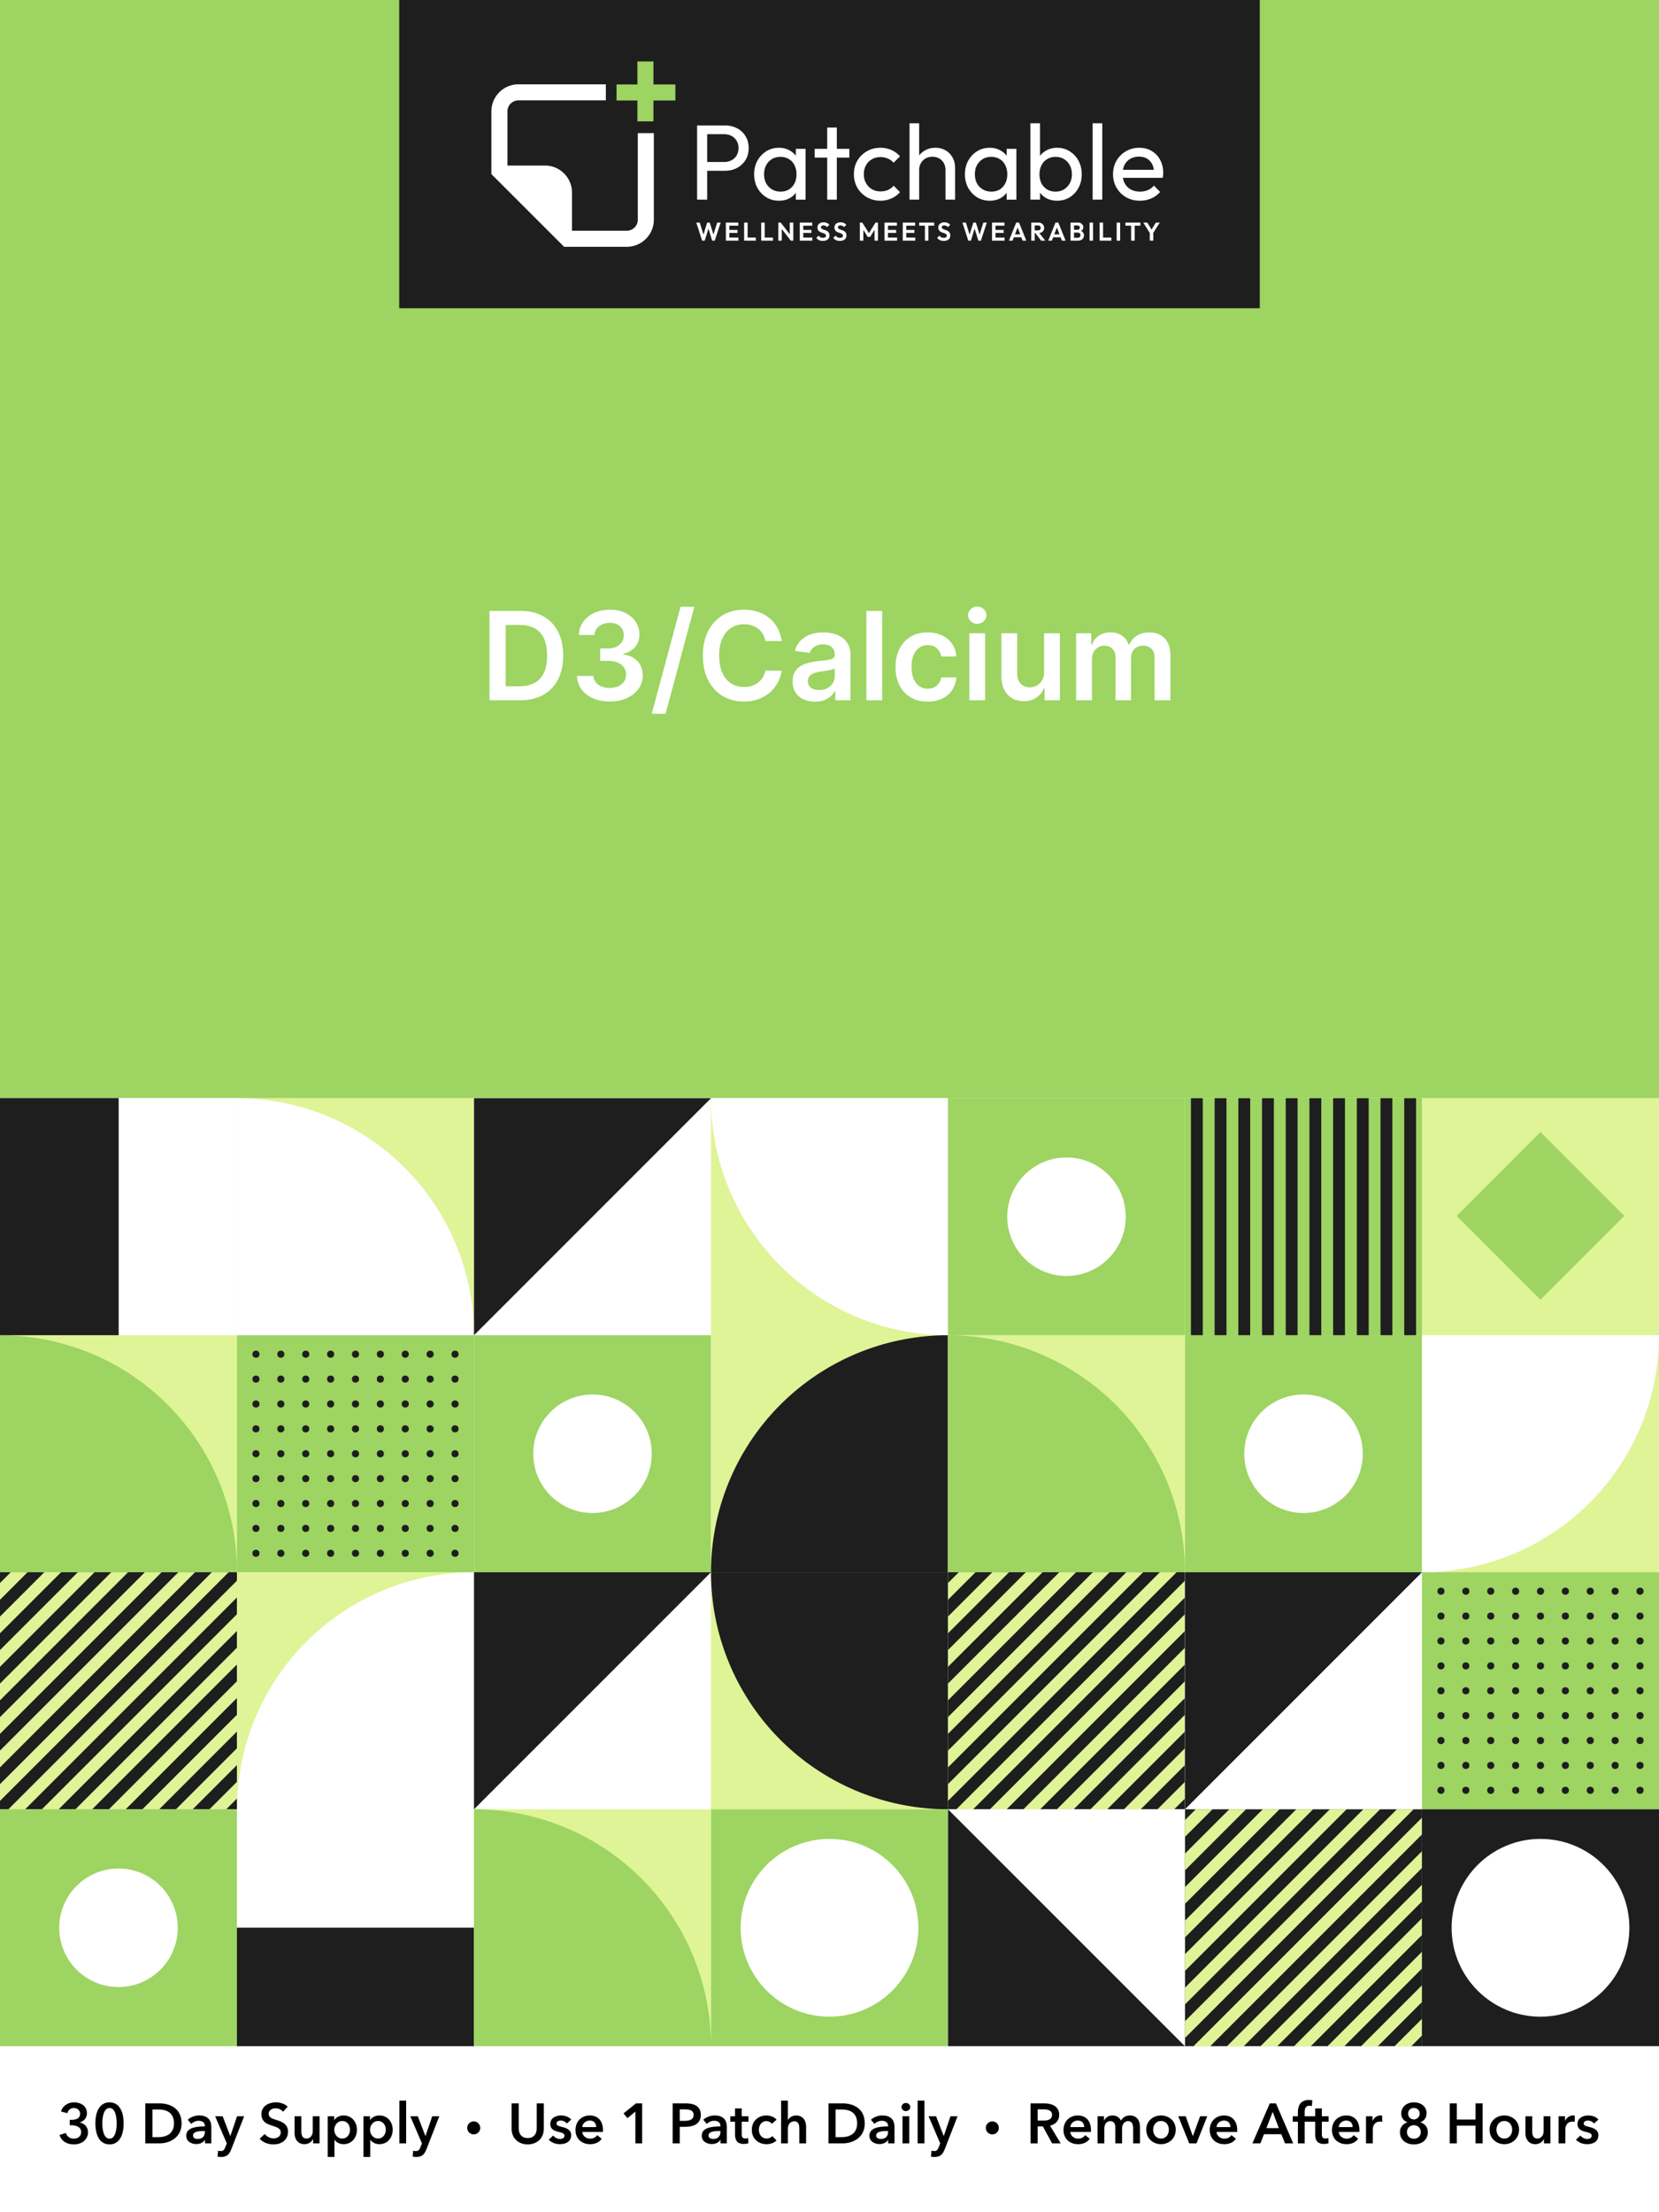 <svg viewBox="0 0 1350 1800" fill="none" height="1800" width="1350" xmlns="http://www.w3.org/2000/svg">
  <path d="M0 0h1350v1800H0z" fill="#fff"></path>
  <path d="M0 0h1350v893.57H0z" fill="#9DD462"></path>
  <path d="M324.867 0h700.266v250.8H324.867z" fill="#1E1E1E"></path>
  <path d="M493 81.662h-71.102a8.978 8.978 0 0 0-8.977 8.976v44.065h30.519c12.168.001 22.032 9.865 22.032 22.033v31.008h44.556a8.976 8.976 0 0 0 8.975-8.976v-70.449h13.057v70.449l-.007.569c-.302 11.905-10.047 21.463-22.025 21.463h-51.015l-59.148-59.148v-6.949h.001V90.638l.007-.568c.296-11.717 9.74-21.16 21.456-21.457l.569-.007H493v13.056Z" fill="#fff"></path>
  <path d="M525.207 50v48.743m24.372-23.501h-47.873" stroke-width="13.056" stroke="#9DD462"></path>
  <path d="M572.754 138.946v-7.137h16.451c2.263 0 4.265-.464 6.006-1.393 1.799-.928 3.191-2.234 4.178-3.917 1.044-1.682 1.566-3.684 1.566-6.005 0-2.322-.522-4.323-1.566-6.006-.987-1.683-2.379-2.989-4.178-3.917-1.741-.929-3.743-1.393-6.006-1.393h-16.451v-7.137h16.973c3.714 0 7.021.754 9.923 2.263 2.959 1.509 5.28 3.656 6.963 6.441 1.741 2.727 2.611 5.977 2.611 9.749 0 3.713-.87 6.963-2.611 9.748-1.683 2.728-4.004 4.875-6.963 6.441-2.902 1.509-6.209 2.263-9.923 2.263h-16.973Zm-5.484 23.502v-60.407h8.182v60.407h-8.182Zm66.596.87c-3.772 0-7.195-.928-10.271-2.785-3.075-1.915-5.513-4.497-7.311-7.747-1.741-3.249-2.612-6.905-2.612-10.967s.871-7.718 2.612-10.967c1.798-3.25 4.207-5.832 7.224-7.747 3.076-1.915 6.528-2.873 10.358-2.873 3.134 0 5.919.668 8.356 2.002 2.495 1.277 4.497 3.076 6.006 5.397 1.509 2.263 2.35 4.903 2.524 7.921v12.447c-.174 2.959-1.015 5.6-2.524 7.921-1.451 2.321-3.424 4.149-5.919 5.483-2.437 1.277-5.251 1.915-8.443 1.915Zm1.306-7.398c3.888 0 7.021-1.306 9.4-3.917 2.379-2.67 3.569-6.064 3.569-10.184 0-2.844-.551-5.31-1.654-7.399-1.044-2.147-2.553-3.801-4.526-4.961-1.973-1.219-4.265-1.828-6.876-1.828-2.612 0-4.933.609-6.964 1.828-1.973 1.218-3.539 2.901-4.7 5.048-1.102 2.089-1.654 4.497-1.654 7.225 0 2.785.552 5.251 1.654 7.398a13.111 13.111 0 0 0 4.787 4.962c2.031 1.218 4.352 1.828 6.964 1.828Zm12.447 6.528v-11.142l1.479-10.096-1.479-10.01v-10.097h7.92v41.345h-7.92Zm25.51 0v-58.666h7.833v58.666h-7.833Zm-10.184-34.208v-7.137h28.201v7.137h-28.201Zm53.488 35.078c-4.062 0-7.746-.957-11.054-2.872a21.554 21.554 0 0 1-7.747-7.747c-1.857-3.308-2.785-6.963-2.785-10.967 0-4.062.928-7.718 2.785-10.967 1.915-3.25 4.498-5.803 7.747-7.66 3.308-1.915 6.992-2.873 11.054-2.873 3.192 0 6.151.61 8.879 1.828a19.251 19.251 0 0 1 7.05 5.136l-5.222 5.222a11.964 11.964 0 0 0-4.701-3.394c-1.799-.813-3.801-1.219-6.006-1.219-2.611 0-4.932.609-6.963 1.828-2.031 1.161-3.627 2.785-4.787 4.874-1.161 2.089-1.741 4.497-1.741 7.225 0 2.727.58 5.135 1.741 7.224a13.104 13.104 0 0 0 4.787 4.962c2.031 1.218 4.352 1.828 6.963 1.828 2.205 0 4.207-.378 6.006-1.132a13.581 13.581 0 0 0 4.788-3.482l5.135 5.223c-1.915 2.205-4.265 3.917-7.05 5.135-2.728 1.219-5.687 1.828-8.879 1.828Zm52.944-.87v-24.111c0-3.133-.986-5.716-2.959-7.747-1.973-2.031-4.526-3.046-7.66-3.046-2.089 0-3.946.464-5.571 1.393a10.115 10.115 0 0 0-3.829 3.829c-.929 1.625-1.393 3.482-1.393 5.571l-3.221-1.828c0-3.133.697-5.919 2.089-8.356 1.393-2.437 3.337-4.352 5.832-5.744 2.495-1.451 5.31-2.177 8.443-2.177 3.134 0 5.89.697 8.269 2.089 2.437 1.393 4.352 3.337 5.745 5.832 1.393 2.495 2.089 5.368 2.089 8.617v25.678h-7.834Zm-29.246 0V100.3h7.834v62.148h-7.834Zm65.269.87c-3.772 0-7.196-.928-10.271-2.785-3.076-1.915-5.513-4.497-7.312-7.747-1.741-3.249-2.611-6.905-2.611-10.967s.87-7.718 2.611-10.967c1.799-3.25 4.207-5.832 7.225-7.747 3.075-1.915 6.528-2.873 10.358-2.873 3.133 0 5.919.668 8.356 2.002 2.495 1.277 4.497 3.076 6.006 5.397 1.508 2.263 2.35 4.903 2.524 7.921v12.447c-.174 2.959-1.016 5.6-2.524 7.921-1.451 2.321-3.424 4.149-5.919 5.483-2.437 1.277-5.252 1.915-8.443 1.915Zm1.305-7.398c3.888 0 7.022-1.306 9.401-3.917 2.379-2.67 3.569-6.064 3.569-10.184 0-2.844-.552-5.31-1.654-7.399-1.045-2.147-2.554-3.801-4.526-4.961-1.973-1.219-4.266-1.828-6.877-1.828-2.611 0-4.932.609-6.963 1.828-1.973 1.218-3.54 2.901-4.7 5.048-1.103 2.089-1.654 4.497-1.654 7.225 0 2.785.551 5.251 1.654 7.398a13.104 13.104 0 0 0 4.787 4.962c2.031 1.218 4.352 1.828 6.963 1.828Zm12.447 6.528v-11.142l1.48-10.096-1.48-10.01v-10.097h7.921v41.345h-7.921Zm41.087.87c-3.134 0-5.977-.638-8.53-1.915-2.496-1.334-4.498-3.162-6.006-5.483-1.509-2.321-2.35-4.962-2.524-7.921v-12.447c.174-3.018 1.015-5.658 2.524-7.921a16.057 16.057 0 0 1 6.093-5.397c2.553-1.334 5.367-2.002 8.443-2.002 3.772 0 7.166.958 10.184 2.873 3.075 1.915 5.483 4.497 7.224 7.747 1.741 3.249 2.611 6.905 2.611 10.967s-.87 7.718-2.611 10.967c-1.741 3.25-4.149 5.832-7.224 7.747-3.018 1.857-6.412 2.785-10.184 2.785Zm-1.306-7.398c2.611 0 4.903-.61 6.876-1.828 1.973-1.219 3.54-2.873 4.701-4.962 1.16-2.147 1.74-4.613 1.74-7.398 0-2.728-.58-5.165-1.74-7.312-1.161-2.147-2.728-3.801-4.701-4.961-1.973-1.219-4.236-1.828-6.789-1.828-2.611 0-4.903.609-6.876 1.828-1.973 1.16-3.511 2.814-4.613 4.961-1.103 2.147-1.654 4.614-1.654 7.399 0 2.727.522 5.164 1.567 7.311 1.102 2.089 2.64 3.743 4.613 4.962 2.031 1.218 4.323 1.828 6.876 1.828Zm-20.455 6.528V100.3h7.834v30.9l-1.48 10.01 1.48 10.096v11.142h-7.834Zm50.661 0V100.3h7.834v62.148h-7.834Zm38.445.87c-4.12 0-7.834-.928-11.141-2.785-3.308-1.915-5.919-4.497-7.834-7.747-1.915-3.249-2.873-6.934-2.873-11.054 0-4.062.929-7.718 2.786-10.967 1.915-3.25 4.468-5.803 7.659-7.66 3.25-1.915 6.877-2.873 10.881-2.873 3.83 0 7.195.871 10.097 2.612 2.959 1.741 5.251 4.149 6.876 7.224 1.683 3.076 2.524 6.557 2.524 10.445 0 .58-.029 1.219-.087 1.915a21.882 21.882 0 0 1-.348 2.263H911.22v-6.528h30.726l-2.873 2.524c0-2.785-.493-5.135-1.479-7.05-.987-1.973-2.379-3.482-4.178-4.526-1.799-1.103-3.975-1.654-6.528-1.654-2.67 0-5.02.58-7.051 1.741-2.031 1.16-3.598 2.785-4.7 4.874-1.103 2.089-1.654 4.555-1.654 7.399 0 2.901.58 5.454 1.741 7.659 1.161 2.147 2.814 3.83 4.961 5.049 2.147 1.16 4.614 1.741 7.399 1.741 2.321 0 4.439-.407 6.354-1.219a13.147 13.147 0 0 0 5.048-3.656l5.049 5.136c-1.973 2.321-4.41 4.091-7.312 5.309-2.843 1.219-5.89 1.828-9.139 1.828ZM571.356 195.8l-4.763-14.686h2.799l3.53 11.302h-.94l3.468-11.302h2.11l3.468 11.302h-.961l3.551-11.302h2.799l-4.784 14.686h-2.109l-3.489-11.281h.919l-3.468 11.281h-2.13Zm19.306 0v-14.686h2.841V195.8h-2.841Zm2.089 0v-2.507h8.126v2.507h-8.126Zm0-6.288v-2.423h7.395v2.423h-7.395Zm0-5.891v-2.507h8.022v2.507h-8.022Zm12.775 12.179v-14.686h2.842V195.8h-2.842Zm2.089 0v-2.528h7.479v2.528h-7.479Zm11.817 0v-14.686h2.841V195.8h-2.841Zm2.089 0v-2.528H629v2.528h-7.479Zm11.817 0v-14.686h1.984l.857 2.841V195.8h-2.841Zm10.153 0-8.712-11.281.543-3.405 8.712 11.281-.543 3.405Zm0 0-.815-2.758v-11.928h2.862V195.8h-2.047Zm7.323 0v-14.686h2.841V195.8h-2.841Zm2.089 0v-2.507h8.126v2.507h-8.126Zm0-6.288v-2.423h7.395v2.423h-7.395Zm0-5.891v-2.507h8.022v2.507h-8.022Zm16.67 12.388c-1.184 0-2.201-.202-3.05-.606-.836-.404-1.595-1.01-2.277-1.818l1.88-1.88a4.872 4.872 0 0 0 1.504 1.337c.571.307 1.267.46 2.089.46.738 0 1.323-.146 1.755-.439.445-.292.668-.696.668-1.211 0-.446-.125-.808-.376-1.087-.251-.278-.585-.515-1.003-.71a9.472 9.472 0 0 0-1.357-.522 24.505 24.505 0 0 1-1.484-.564 6.858 6.858 0 0 1-1.357-.773 3.64 3.64 0 0 1-.982-1.212c-.251-.501-.376-1.128-.376-1.88 0-.891.216-1.65.647-2.277.432-.627 1.024-1.107 1.776-1.441.752-.335 1.601-.502 2.549-.502 1.002 0 1.907.188 2.715.564.808.376 1.469.864 1.985 1.463l-1.88 1.88c-.432-.474-.878-.822-1.337-1.045-.446-.223-.954-.334-1.525-.334-.655 0-1.17.125-1.546.376-.376.251-.564.613-.564 1.086 0 .404.125.731.376.982s.578.467.982.648c.417.181.87.355 1.358.522.501.167.995.355 1.483.564.501.209.954.48 1.358.815a3.6 3.6 0 0 1 1.002 1.295c.251.515.376 1.156.376 1.922 0 1.365-.48 2.437-1.441 3.217-.961.78-2.277 1.17-3.948 1.17Zm13.824 0c-1.184 0-2.201-.202-3.05-.606-.836-.404-1.595-1.01-2.277-1.818l1.88-1.88a4.872 4.872 0 0 0 1.504 1.337c.571.307 1.267.46 2.089.46.738 0 1.323-.146 1.755-.439.445-.292.668-.696.668-1.211 0-.446-.125-.808-.376-1.087-.25-.278-.585-.515-1.002-.71a9.533 9.533 0 0 0-1.358-.522 24.23 24.23 0 0 1-1.483-.564 6.837 6.837 0 0 1-1.358-.773 3.652 3.652 0 0 1-.982-1.212c-.251-.501-.376-1.128-.376-1.88 0-.891.216-1.65.647-2.277.432-.627 1.024-1.107 1.776-1.441.752-.335 1.602-.502 2.549-.502 1.002 0 1.908.188 2.715.564.808.376 1.47.864 1.985 1.463l-1.88 1.88c-.432-.474-.878-.822-1.337-1.045-.446-.223-.954-.334-1.525-.334-.655 0-1.17.125-1.546.376-.376.251-.564.613-.564 1.086 0 .404.125.731.376.982s.578.467.982.648c.418.181.87.355 1.358.522.501.167.995.355 1.483.564.501.209.954.48 1.358.815.418.334.752.766 1.002 1.295.251.515.376 1.156.376 1.922 0 1.365-.48 2.437-1.441 3.217-.961.78-2.277 1.17-3.948 1.17Zm16.308-.209v-14.686h2.005l5.954 9.526h-1.149l5.933-9.526h2.005V195.8h-2.82v-9.819l.543.168-4.136 6.643h-1.922l-4.136-6.643.564-.168v9.819h-2.841Zm20.046 0v-14.686h2.841V195.8h-2.841Zm2.089 0v-2.507h8.126v2.507h-8.126Zm0-6.288v-2.423h7.395v2.423h-7.395Zm0-5.891v-2.507h8.022v2.507h-8.022Zm12.775 12.179v-14.686h2.842V195.8h-2.842Zm2.089 0v-2.507h8.127v2.507h-8.127Zm0-6.288v-2.423h7.396v2.423h-7.396Zm0-5.891v-2.507h8.022v2.507h-8.022Zm15.942 12.179v-14.373h2.862V195.8h-2.862Zm-4.68-12.158v-2.528h12.221v2.528h-12.221Zm19.947 12.367c-1.184 0-2.201-.202-3.05-.606-.836-.404-1.595-1.01-2.277-1.818l1.88-1.88a4.86 4.86 0 0 0 1.504 1.337c.571.307 1.267.46 2.089.46.738 0 1.323-.146 1.755-.439.445-.292.668-.696.668-1.211 0-.446-.125-.808-.376-1.087-.251-.278-.585-.515-1.003-.71a9.487 9.487 0 0 0-1.358-.522 24.737 24.737 0 0 1-1.483-.564 6.894 6.894 0 0 1-1.358-.773 3.637 3.637 0 0 1-.981-1.212c-.251-.501-.376-1.128-.376-1.88 0-.891.215-1.65.647-2.277.432-.627 1.024-1.107 1.776-1.441.752-.335 1.601-.502 2.548-.502 1.003 0 1.908.188 2.716.564.808.376 1.469.864 1.985 1.463l-1.881 1.88c-.431-.474-.877-.822-1.336-1.045-.446-.223-.954-.334-1.525-.334-.655 0-1.17.125-1.546.376-.376.251-.564.613-.564 1.086 0 .404.125.731.376.982.25.251.578.467.982.648.417.181.87.355 1.357.522a19 19 0 0 1 1.484.564 5.3 5.3 0 0 1 1.357.815c.418.334.752.766 1.003 1.295.251.515.376 1.156.376 1.922 0 1.365-.48 2.437-1.441 3.217-.961.78-2.277 1.17-3.948 1.17Zm20.026-.209-4.763-14.686h2.799l3.53 11.302h-.94l3.468-11.302h2.11l3.468 11.302h-.961l3.551-11.302H803l-4.783 14.686h-2.11l-3.489-11.281h.919L790.07 195.8h-2.131Zm19.306 0v-14.686h2.841V195.8h-2.841Zm2.089 0v-2.507h8.126v2.507h-8.126Zm0-6.288v-2.423h7.395v2.423h-7.395Zm0-5.891v-2.507h8.022v2.507h-8.022Zm11.689 12.179 5.912-14.686h2.319l5.891 14.686h-3.029l-4.554-12.054h1.044L823.99 195.8h-2.967Zm3.134-2.737v-2.381h7.896v2.381h-7.896Zm17.109-3.405v-2.214h3.406c.696 0 1.232-.174 1.608-.522.39-.363.585-.857.585-1.484 0-.571-.195-1.044-.585-1.42-.376-.39-.912-.585-1.608-.585h-3.406v-2.319h3.656c.947 0 1.776.188 2.486.564.724.362 1.281.864 1.671 1.504.404.641.606 1.379.606 2.215 0 .863-.202 1.615-.606 2.256-.39.626-.947 1.121-1.671 1.483-.724.348-1.567.522-2.528.522h-3.614Zm-2.089 6.142v-14.686h2.841V195.8h-2.841Zm8.022 0-4.846-6.351 2.611-.814 5.682 7.165h-3.447Zm5.798 0 5.911-14.686h2.319l5.891 14.686h-3.029l-4.554-12.054h1.045l-4.617 12.054h-2.966Zm3.133-2.737v-2.381h7.896v2.381h-7.896Zm17.11 2.737v-2.319h3.823c.682 0 1.211-.209 1.587-.627.39-.417.585-.912.585-1.483 0-.39-.083-.745-.251-1.065a1.772 1.772 0 0 0-.752-.752c-.32-.195-.71-.293-1.169-.293h-3.823v-2.298h3.509c.585 0 1.052-.146 1.4-.438.362-.293.543-.732.543-1.316 0-.599-.181-1.045-.543-1.337-.348-.293-.815-.439-1.4-.439h-3.509v-2.319h3.843c.975 0 1.79.181 2.445.543.668.348 1.169.815 1.504 1.4.334.571.501 1.198.501 1.88 0 .836-.258 1.56-.773 2.173-.501.598-1.239 1.044-2.214 1.337l.125-.92c1.086.307 1.922.815 2.507 1.525.599.697.898 1.539.898 2.528 0 .78-.195 1.49-.585 2.131-.376.627-.933 1.135-1.671 1.525-.724.376-1.609.564-2.653.564h-3.927Zm-2.089 0v-14.686h2.82V195.8h-2.82Zm15.476 0v-14.686h2.841V195.8h-2.841Zm8.153 0v-14.686h2.841V195.8h-2.841Zm2.089 0v-2.528h7.479v2.528h-7.479Zm11.817 0v-14.686h2.841V195.8h-2.841Zm11.787 0v-14.373h2.862V195.8h-2.862Zm-4.679-12.158v-2.528h12.221v2.528h-12.221Zm20.218 6.497-5.682-9.025h3.28l4.408 7.228h-1.88l4.408-7.228h3.237l-5.744 9.025h-2.027Zm-.376 5.661v-7.186h2.862v7.186h-2.862Zm-512.656 374h-24.645v-72.727h25.142c7.221 0 13.424 1.456 18.608 4.368 5.209 2.888 9.21 7.043 12.003 12.464 2.794 5.422 4.191 11.908 4.191 19.46 0 7.576-1.409 14.087-4.226 19.532-2.794 5.445-6.83 9.623-12.11 12.535-5.255 2.912-11.576 4.368-18.963 4.368Zm-11.47-11.399h10.831c5.066 0 9.292-.923 12.678-2.77 3.385-1.87 5.93-4.652 7.635-8.345 1.704-3.717 2.556-8.357 2.556-13.921 0-5.563-.852-10.18-2.556-13.849-1.705-3.693-4.226-6.451-7.564-8.274-3.315-1.847-7.434-2.77-12.358-2.77H411.51v49.929Zm84.677 12.393c-5.114 0-9.659-.876-13.636-2.627-3.954-1.752-7.079-4.191-9.375-7.316-2.297-3.125-3.516-6.735-3.658-10.831h13.352c.119 1.965.77 3.682 1.953 5.149 1.184 1.444 2.758 2.569 4.723 3.374 1.965.805 4.167 1.207 6.605 1.207 2.605 0 4.913-.449 6.925-1.349 2.012-.923 3.587-2.202 4.723-3.835 1.137-1.634 1.693-3.516 1.669-5.647.024-2.201-.544-4.143-1.704-5.823-1.16-1.681-2.841-2.995-5.043-3.942-2.178-.947-4.806-1.421-7.883-1.421h-6.428v-10.156h6.428c2.533 0 4.746-.438 6.64-1.314 1.918-.876 3.421-2.107 4.51-3.693 1.089-1.61 1.622-3.468 1.598-5.575.024-2.06-.438-3.847-1.385-5.363-.923-1.538-2.237-2.734-3.942-3.586-1.68-.852-3.657-1.279-5.93-1.279-2.225 0-4.285.403-6.179 1.208-1.894.805-3.421 1.953-4.581 3.444-1.16 1.468-1.775 3.22-1.847 5.256h-12.677c.095-4.072 1.266-7.647 3.516-10.724 2.272-3.102 5.303-5.516 9.09-7.245 3.788-1.752 8.038-2.628 12.749-2.628 4.853 0 9.067.912 12.642 2.735 3.599 1.799 6.38 4.226 8.345 7.28 1.965 3.054 2.948 6.427 2.948 10.12.023 4.096-1.184 7.529-3.622 10.299-2.415 2.77-5.588 4.581-9.518 5.433v.568c5.114.71 9.032 2.604 11.755 5.682 2.746 3.054 4.107 6.854 4.084 11.399 0 4.072-1.16 7.718-3.481 10.938-2.296 3.196-5.468 5.705-9.517 7.528-4.024 1.823-8.641 2.734-13.849 2.734Zm68.865-77.13-23.437 87.074h-11.257l23.437-87.074h11.257Zm71.023 27.947h-13.281c-.379-2.178-1.077-4.107-2.095-5.788a15.571 15.571 0 0 0-3.8-4.333c-1.515-1.183-3.243-2.071-5.185-2.663-1.917-.615-3.989-.923-6.214-.923-3.954 0-7.458.994-10.512 2.983-3.054 1.965-5.445 4.853-7.173 8.664-1.728 3.788-2.592 8.417-2.592 13.885 0 5.564.864 10.251 2.592 14.063 1.752 3.788 4.143 6.652 7.173 8.594 3.054 1.917 6.546 2.876 10.476 2.876 2.178 0 4.214-.284 6.108-.852 1.918-.592 3.634-1.456 5.149-2.593a15.229 15.229 0 0 0 3.871-4.19c1.065-1.657 1.799-3.551 2.202-5.682l13.281.071a28.591 28.591 0 0 1-3.231 9.73c-1.634 3.031-3.776 5.706-6.428 8.026-2.651 2.296-5.753 4.096-9.304 5.398-3.551 1.278-7.493 1.917-11.825 1.917-6.392 0-12.098-1.479-17.117-4.439-5.019-2.959-8.972-7.232-11.861-12.819-2.888-5.587-4.332-12.287-4.332-20.1 0-7.836 1.456-14.536 4.368-20.099 2.912-5.587 6.877-9.86 11.896-12.82 5.019-2.959 10.701-4.439 17.046-4.439 4.048 0 7.812.569 11.292 1.705 3.48 1.136 6.582 2.805 9.304 5.007 2.723 2.178 4.96 4.853 6.712 8.026 1.776 3.148 2.936 6.747 3.48 10.795Zm27.193 49.29c-3.457 0-6.57-.616-9.34-1.847-2.746-1.254-4.924-3.101-6.534-5.539-1.586-2.439-2.379-5.446-2.379-9.02 0-3.078.568-5.623 1.705-7.635a13.19 13.19 0 0 1 4.652-4.83c1.965-1.207 4.178-2.119 6.64-2.734a54.039 54.039 0 0 1 7.706-1.385c3.196-.332 5.789-.628 7.777-.888 1.989-.284 3.433-.71 4.333-1.278.923-.592 1.385-1.504 1.385-2.735v-.213c0-2.675-.794-4.746-2.38-6.214-1.586-1.468-3.87-2.202-6.853-2.202-3.149 0-5.647.687-7.493 2.06-1.823 1.373-3.054 2.994-3.693 4.865l-12.003-1.705c.947-3.314 2.509-6.084 4.687-8.309 2.178-2.25 4.842-3.93 7.99-5.043 3.149-1.136 6.629-1.705 10.441-1.705 2.627 0 5.243.308 7.848.924 2.604.615 4.983 1.633 7.137 3.054 2.155 1.396 3.883 3.302 5.185 5.717 1.326 2.415 1.989 5.433 1.989 9.055V569.8H679.71v-7.493h-.426c-.782 1.515-1.883 2.936-3.303 4.262-1.397 1.302-3.161 2.355-5.291 3.16-2.107.781-4.581 1.172-7.422 1.172Zm3.338-9.446c2.58 0 4.818-.509 6.712-1.527 1.894-1.042 3.35-2.415 4.368-4.119a10.5 10.5 0 0 0 1.562-5.576v-6.427c-.402.331-1.089.639-2.06.923a29.14 29.14 0 0 1-3.196.746 98.905 98.905 0 0 1-3.515.568 664.7 664.7 0 0 1-3.019.426c-1.917.26-3.634.687-5.149 1.278-1.515.592-2.711 1.421-3.587 2.486-.875 1.042-1.313 2.391-1.313 4.049 0 2.367.864 4.154 2.592 5.362 1.728 1.207 3.93 1.811 6.605 1.811Zm51.243-64.382V569.8h-12.855v-72.727h12.855Zm37.012 73.792c-5.445 0-10.121-1.195-14.027-3.586-3.883-2.391-6.878-5.694-8.985-9.908-2.083-4.238-3.125-9.115-3.125-14.631 0-5.539 1.066-10.428 3.196-14.666 2.131-4.261 5.138-7.576 9.02-9.943 3.906-2.391 8.523-3.587 13.85-3.587 4.427 0 8.345.817 11.754 2.451 3.433 1.609 6.167 3.894 8.203 6.853 2.036 2.936 3.196 6.369 3.48 10.299H765.94c-.497-2.628-1.681-4.818-3.551-6.57-1.847-1.776-4.321-2.663-7.422-2.663-2.628 0-4.936.71-6.925 2.13-1.988 1.397-3.539 3.409-4.652 6.037-1.089 2.628-1.633 5.777-1.633 9.446 0 3.717.544 6.913 1.633 9.588 1.089 2.652 2.616 4.7 4.581 6.144 1.989 1.42 4.321 2.131 6.996 2.131 1.894 0 3.587-.356 5.078-1.066a10.215 10.215 0 0 0 3.8-3.16c1.018-1.373 1.716-3.042 2.095-5.007h12.287c-.308 3.858-1.444 7.279-3.409 10.262-1.965 2.96-4.64 5.28-8.026 6.961-3.385 1.657-7.362 2.485-11.931 2.485Zm33.922-1.065v-54.545h12.855V569.8h-12.855Zm6.463-62.287c-2.036 0-3.788-.675-5.256-2.024-1.468-1.373-2.201-3.019-2.201-4.936 0-1.941.733-3.587 2.201-4.936 1.468-1.373 3.22-2.06 5.256-2.06 2.06 0 3.811.687 5.256 2.06 1.467 1.349 2.201 2.995 2.201 4.936 0 1.917-.734 3.563-2.201 4.936-1.445 1.349-3.196 2.024-5.256 2.024Zm54.377 39.347v-31.605h12.855V569.8h-12.465v-9.695h-.568c-1.231 3.054-3.255 5.552-6.072 7.493-2.794 1.942-6.238 2.912-10.334 2.912-3.575 0-6.735-.793-9.482-2.379-2.722-1.61-4.853-3.942-6.392-6.996-1.539-3.077-2.308-6.794-2.308-11.15v-34.73h12.855v32.741c0 3.457.947 6.203 2.841 8.239 1.894 2.036 4.38 3.054 7.457 3.054 1.894 0 3.729-.462 5.505-1.385 1.775-.924 3.231-2.297 4.368-4.12 1.16-1.846 1.74-4.154 1.74-6.924Zm26.074 22.94v-54.545h12.287v9.268h.639c1.136-3.125 3.019-5.563 5.646-7.315 2.628-1.776 5.765-2.664 9.411-2.664 3.693 0 6.806.9 9.339 2.699 2.557 1.776 4.356 4.202 5.398 7.28h.568c1.208-3.03 3.244-5.445 6.108-7.244 2.888-1.823 6.309-2.735 10.263-2.735 5.019 0 9.115 1.587 12.287 4.759 3.172 3.172 4.758 7.801 4.758 13.885V569.8h-12.89v-34.624c0-3.385-.9-5.859-2.699-7.421-1.799-1.587-4.001-2.38-6.605-2.38-3.101 0-5.528.971-7.28 2.912-1.728 1.918-2.592 4.416-2.592 7.493v34.02h-12.607v-35.156c0-2.817-.852-5.066-2.557-6.747-1.681-1.681-3.882-2.522-6.605-2.522-1.846 0-3.527.474-5.042 1.421-1.516.923-2.723 2.237-3.623 3.942-.899 1.68-1.349 3.645-1.349 5.894V569.8h-12.855ZM0 893.57h192.857v192.857H0z" fill="#fff"></path>
  <path d="M0 893.57h96.429v192.857H0z" fill="#1E1E1E"></path>
  <path d="M0 893.57h96.429v192.857H0z" fill="#1E1E1E"></path>
  <path d="M192.857 893.57h192.857v192.857H192.857z" fill="#DFF496"></path>
  <path d="M192.857 893.57a192.86 192.86 0 0 1 178.177 119.05 192.883 192.883 0 0 1 14.681 73.81H192.857V893.57Z" fill="#fff"></path>
  <path d="M578.572 893.57v192.857H385.715V893.57z" fill="#fff"></path>
  <path d="M385.714 893.57v192.86l192.858-192.86H385.714Z" fill="#1E1E1E"></path>
  <path d="M578.572 893.57v192.857h192.857V893.57z" fill="#DFF496"></path>
  <path d="M578.572 893.57a192.855 192.855 0 0 0 56.486 136.37 192.974 192.974 0 0 0 62.568 41.81 192.892 192.892 0 0 0 73.803 14.68V893.57H578.572Z" fill="#fff"></path>
  <path d="M771.429 1086.43V893.573h192.857v192.857z" fill="#9DD462"></path>
  <circle transform="matrix(-1 0 0 1 916.079 941.784)" fill="#fff" r="48.214" cy="48.214" cx="48.214"></circle>
  <path d="M1157.14 893.57v192.857H964.283V893.57z" fill="#9DD462"></path>
  <path d="M969.107 893.57h9.643v192.857h-9.643zm19.286 0h9.643v192.857h-9.643zm19.287 0h9.643v192.857h-9.643zm19.28 0h9.643v192.857h-9.643zm19.29 0h9.643v192.857h-9.643zm19.29 0h9.643v192.857h-9.643zm19.28 0h9.643v192.857h-9.643zm19.29 0h9.643v192.857h-9.643zm19.28 0h9.643v192.857h-9.643zm19.29 0h9.643v192.857h-9.643z" fill="#1E1E1E"></path>
  <path d="M1157.14 893.57v192.857h192.857V893.57z" fill="#DFF496"></path>
  <path d="m1253.57 1057.5 68.186-68.186-68.186-68.186-68.186 68.186z" fill="#9DD462"></path>
  <path d="M192.858 1279.28v-192.857H.001v192.857z" fill="#DFF496"></path>
  <path d="M192.857 1279.28a192.87 192.87 0 0 0-56.486-136.37A192.894 192.894 0 0 0 0 1086.43v192.85h192.857Z" fill="#9DD462"></path>
  <path d="M0 1472.14v-192.857h192.857v192.857z" fill="#1E1E1E"></path>
  <path d="m192.857 1299.74-172.402 172.4H6.817l186.04-186.04v13.64Zm0 27.27L47.728 1472.14H34.093l158.765-158.76v13.63Zm0 27.28L75.003 1472.14H61.366l131.491-131.49v13.64Zm0 27.27-90.58 90.58H88.64l104.217-104.22v13.64Zm0 27.28-63.305 63.3h-13.637l76.942-76.94v13.64Zm0 27.27-36.031 36.03h-13.638l49.669-49.67v13.64Zm0 27.27-8.757 8.76h-13.637l22.394-22.39v13.63ZM0 1465.32v-13.63l172.401-172.41h13.637L0 1465.32Zm0-27.27v-13.64l145.127-145.13h13.637L0 1438.05Zm0-27.27v-13.64l117.853-117.86h13.637L0 1410.78Zm0-27.28v-13.64l90.58-90.58h13.636L0 1383.5Zm0-27.27v-13.64l63.304-63.31H76.94L0 1356.23Zm0-27.28v-13.63l36.031-36.04h13.636L0 1328.95Zm0-27.27v-13.64l8.757-8.76h13.637L0 1301.68Z" fill="#DFF496"></path>
  <path d="M192.858 1086.43v192.857h192.857V1086.43z" fill="#9DD462"></path>
  <circle fill="#1E1E1E" r="2.893" cy="1101.86" cx="208.286"></circle>
  <circle fill="#1E1E1E" r="2.893" cy="1101.86" cx="228.536"></circle>
  <circle fill="#1E1E1E" r="2.893" cy="1101.86" cx="248.786"></circle>
  <circle fill="#1E1E1E" r="2.893" cy="1101.86" cx="269.036"></circle>
  <circle fill="#1E1E1E" r="2.893" cy="1101.86" cx="289.286"></circle>
  <circle fill="#1E1E1E" r="2.893" cy="1101.86" cx="309.536"></circle>
  <circle fill="#1E1E1E" r="2.893" cy="1101.86" cx="329.786"></circle>
  <circle fill="#1E1E1E" r="2.893" cy="1101.86" cx="350.036"></circle>
  <circle fill="#1E1E1E" r="2.893" cy="1101.86" cx="370.286"></circle>
  <circle fill="#1E1E1E" r="2.893" cy="1122.11" cx="208.286"></circle>
  <circle fill="#1E1E1E" r="2.893" cy="1122.11" cx="228.536"></circle>
  <circle fill="#1E1E1E" r="2.893" cy="1122.11" cx="248.786"></circle>
  <circle fill="#1E1E1E" r="2.893" cy="1122.11" cx="269.036"></circle>
  <circle fill="#1E1E1E" r="2.893" cy="1122.11" cx="289.286"></circle>
  <circle fill="#1E1E1E" r="2.893" cy="1122.11" cx="309.536"></circle>
  <circle fill="#1E1E1E" r="2.893" cy="1122.11" cx="329.786"></circle>
  <circle fill="#1E1E1E" r="2.893" cy="1122.11" cx="350.036"></circle>
  <circle fill="#1E1E1E" r="2.893" cy="1122.11" cx="370.286"></circle>
  <circle fill="#1E1E1E" r="2.893" cy="1142.36" cx="208.286"></circle>
  <circle fill="#1E1E1E" r="2.893" cy="1142.36" cx="228.536"></circle>
  <circle fill="#1E1E1E" r="2.893" cy="1142.36" cx="248.786"></circle>
  <circle fill="#1E1E1E" r="2.893" cy="1142.36" cx="269.036"></circle>
  <circle fill="#1E1E1E" r="2.893" cy="1142.36" cx="289.286"></circle>
  <circle fill="#1E1E1E" r="2.893" cy="1142.36" cx="309.536"></circle>
  <circle fill="#1E1E1E" r="2.893" cy="1142.36" cx="329.786"></circle>
  <circle fill="#1E1E1E" r="2.893" cy="1142.36" cx="350.036"></circle>
  <circle fill="#1E1E1E" r="2.893" cy="1142.36" cx="370.286"></circle>
  <circle fill="#1E1E1E" r="2.893" cy="1162.61" cx="208.286"></circle>
  <circle fill="#1E1E1E" r="2.893" cy="1162.61" cx="228.536"></circle>
  <circle fill="#1E1E1E" r="2.893" cy="1162.61" cx="248.786"></circle>
  <circle fill="#1E1E1E" r="2.893" cy="1162.61" cx="269.036"></circle>
  <circle fill="#1E1E1E" r="2.893" cy="1162.61" cx="289.286"></circle>
  <circle fill="#1E1E1E" r="2.893" cy="1162.61" cx="309.536"></circle>
  <circle fill="#1E1E1E" r="2.893" cy="1162.61" cx="329.786"></circle>
  <circle fill="#1E1E1E" r="2.893" cy="1162.61" cx="350.036"></circle>
  <circle fill="#1E1E1E" r="2.893" cy="1162.61" cx="370.286"></circle>
  <circle fill="#1E1E1E" r="2.893" cy="1182.86" cx="208.286"></circle>
  <circle fill="#1E1E1E" r="2.893" cy="1182.86" cx="228.536"></circle>
  <circle fill="#1E1E1E" r="2.893" cy="1182.86" cx="248.786"></circle>
  <circle fill="#1E1E1E" r="2.893" cy="1182.86" cx="269.036"></circle>
  <circle fill="#1E1E1E" r="2.893" cy="1182.86" cx="289.286"></circle>
  <circle fill="#1E1E1E" r="2.893" cy="1182.86" cx="309.536"></circle>
  <circle fill="#1E1E1E" r="2.893" cy="1182.86" cx="329.786"></circle>
  <circle fill="#1E1E1E" r="2.893" cy="1182.86" cx="350.036"></circle>
  <circle fill="#1E1E1E" r="2.893" cy="1182.86" cx="370.286"></circle>
  <circle fill="#1E1E1E" r="2.893" cy="1203.11" cx="208.286"></circle>
  <circle fill="#1E1E1E" r="2.893" cy="1203.11" cx="228.536"></circle>
  <circle fill="#1E1E1E" r="2.893" cy="1203.11" cx="248.786"></circle>
  <circle fill="#1E1E1E" r="2.893" cy="1203.11" cx="269.036"></circle>
  <circle fill="#1E1E1E" r="2.893" cy="1203.11" cx="289.286"></circle>
  <circle fill="#1E1E1E" r="2.893" cy="1203.11" cx="309.536"></circle>
  <circle fill="#1E1E1E" r="2.893" cy="1203.11" cx="329.786"></circle>
  <circle fill="#1E1E1E" r="2.893" cy="1203.11" cx="350.036"></circle>
  <circle fill="#1E1E1E" r="2.893" cy="1203.11" cx="370.286"></circle>
  <circle fill="#1E1E1E" r="2.893" cy="1223.36" cx="208.286"></circle>
  <circle fill="#1E1E1E" r="2.893" cy="1223.36" cx="228.536"></circle>
  <circle fill="#1E1E1E" r="2.893" cy="1223.36" cx="248.786"></circle>
  <circle fill="#1E1E1E" r="2.893" cy="1223.36" cx="269.036"></circle>
  <circle fill="#1E1E1E" r="2.893" cy="1223.36" cx="289.286"></circle>
  <circle fill="#1E1E1E" r="2.893" cy="1223.36" cx="309.536"></circle>
  <circle fill="#1E1E1E" r="2.893" cy="1223.36" cx="329.786"></circle>
  <circle fill="#1E1E1E" r="2.893" cy="1223.36" cx="350.036"></circle>
  <circle fill="#1E1E1E" r="2.893" cy="1223.36" cx="370.286"></circle>
  <circle fill="#1E1E1E" r="2.893" cy="1243.61" cx="208.286"></circle>
  <circle fill="#1E1E1E" r="2.893" cy="1243.61" cx="228.536"></circle>
  <circle fill="#1E1E1E" r="2.893" cy="1243.61" cx="248.786"></circle>
  <circle fill="#1E1E1E" r="2.893" cy="1243.61" cx="269.036"></circle>
  <circle fill="#1E1E1E" r="2.893" cy="1243.61" cx="289.286"></circle>
  <circle fill="#1E1E1E" r="2.893" cy="1243.61" cx="309.536"></circle>
  <circle fill="#1E1E1E" r="2.893" cy="1243.61" cx="329.786"></circle>
  <circle fill="#1E1E1E" r="2.893" cy="1243.61" cx="350.036"></circle>
  <circle fill="#1E1E1E" r="2.893" cy="1243.61" cx="370.286"></circle>
  <circle fill="#1E1E1E" r="2.893" cy="1263.86" cx="208.286"></circle>
  <circle fill="#1E1E1E" r="2.893" cy="1263.86" cx="228.536"></circle>
  <circle fill="#1E1E1E" r="2.893" cy="1263.86" cx="248.786"></circle>
  <circle fill="#1E1E1E" r="2.893" cy="1263.86" cx="269.036"></circle>
  <circle fill="#1E1E1E" r="2.893" cy="1263.86" cx="289.286"></circle>
  <circle fill="#1E1E1E" r="2.893" cy="1263.86" cx="309.536"></circle>
  <circle fill="#1E1E1E" r="2.893" cy="1263.86" cx="329.786"></circle>
  <circle fill="#1E1E1E" r="2.893" cy="1263.86" cx="350.036"></circle>
  <circle fill="#1E1E1E" r="2.893" cy="1263.86" cx="370.286"></circle>
  <path d="M192.857 1472.14v-192.857h192.857v192.857z" fill="#DFF496"></path>
  <path d="M192.857 1472.14a192.87 192.87 0 0 1 56.487-136.37 192.783 192.783 0 0 1 62.567-41.8 192.72 192.72 0 0 1 73.804-14.69v192.86H192.857Z" fill="#fff"></path>
  <path d="M385.715 1279.28v-192.857h192.857v192.857z" fill="#9DD462"></path>
  <circle transform="matrix(-1 0 0 1 530.365 1134.64)" fill="#fff" r="48.214" cy="48.214" cx="48.214"></circle>
  <path d="M578.572 1279.28v192.857H385.715V1279.28z" fill="#fff"></path>
  <path d="M385.715 1279.28v192.86l192.857-192.86H385.715Z" fill="#1E1E1E"></path>
  <path d="M578.572 1279.28v192.857h192.857V1279.28z" fill="#DFF496"></path>
  <path d="M578.572 1279.28a192.883 192.883 0 0 0 56.487 136.38 192.942 192.942 0 0 0 62.567 41.8 192.896 192.896 0 0 0 73.803 14.68v-192.86H578.572Z" fill="#1E1E1E"></path>
  <path d="M578.572 1279.28v-192.857h192.857v192.857z" fill="#DFF496"></path>
  <path d="M578.572 1279.28a192.87 192.87 0 0 1 56.487-136.37 192.942 192.942 0 0 1 62.567-41.8 192.896 192.896 0 0 1 73.803-14.68v192.85H578.572Z" fill="#1E1E1E"></path>
  <path d="M964.287 1279.28v-192.857H771.43v192.857z" fill="#DFF496"></path>
  <path d="M964.287 1279.28a192.87 192.87 0 0 0-56.487-136.37 192.942 192.942 0 0 0-62.567-41.8 192.896 192.896 0 0 0-73.803-14.68v192.85h192.857Z" fill="#9DD462"></path>
  <path d="M771.43 1472.14v-192.857h192.857v192.857z" fill="#1E1E1E"></path>
  <path d="m964.287 1299.74-172.402 172.4h-13.638l186.04-186.04v13.64Zm0 27.27-145.128 145.13h-13.638l158.766-158.76v13.63Zm0 27.28-117.855 117.85h-13.636l131.491-131.49v13.64Zm0 27.27-90.58 90.58H860.07l104.217-104.22v13.64Zm0 27.28-63.306 63.3h-13.637l76.943-76.94v13.64Zm0 27.27-36.031 36.03h-13.638l49.669-49.67v13.64Zm0 27.28-8.757 8.75h-13.637l22.394-22.39v13.64Zm-192.857 1.93v-13.63l172.4-172.41h13.638L771.43 1465.32Zm0-27.27v-13.64l145.127-145.13h13.636L771.43 1438.05Zm0-27.28v-13.63l117.853-117.86h13.636L771.43 1410.77Zm0-27.27v-13.64l90.579-90.58h13.637L771.43 1383.5Zm0-27.27v-13.64l63.304-63.31h13.638l-76.942 76.95Zm0-27.28v-13.63l36.03-36.04h13.637l-49.667 49.67Zm0-27.27v-13.64l8.757-8.76h13.636l-22.393 22.4Z" fill="#DFF496"></path>
  <path d="M964.287 1279.28v-192.857h192.857v192.857z" fill="#9DD462"></path>
  <circle transform="matrix(-1 0 0 1 1108.94 1134.64)" fill="#fff" r="48.214" cy="48.214" cx="48.214"></circle>
  <path d="M1157.14 1279.28v192.857H964.283V1279.28z" fill="#fff"></path>
  <path d="M964.287 1279.28v192.86l192.853-192.86H964.287Z" fill="#1E1E1E"></path>
  <path d="M1350 1472.14v-192.857h-192.857v192.857z" fill="#9DD462"></path>
  <circle transform="rotate(180 1334.57 1456.71)" fill="#1E1E1E" r="2.893" cy="1456.71" cx="1334.57"></circle>
  <circle transform="rotate(180 1314.32 1456.71)" fill="#1E1E1E" r="2.893" cy="1456.71" cx="1314.32"></circle>
  <circle transform="rotate(180 1294.07 1456.71)" fill="#1E1E1E" r="2.893" cy="1456.71" cx="1294.07"></circle>
  <circle transform="rotate(180 1273.82 1456.71)" fill="#1E1E1E" r="2.893" cy="1456.71" cx="1273.82"></circle>
  <circle transform="rotate(180 1253.57 1456.71)" fill="#1E1E1E" r="2.893" cy="1456.71" cx="1253.57"></circle>
  <circle transform="rotate(180 1233.32 1456.71)" fill="#1E1E1E" r="2.893" cy="1456.71" cx="1233.32"></circle>
  <circle transform="rotate(180 1213.07 1456.71)" fill="#1E1E1E" r="2.893" cy="1456.71" cx="1213.07"></circle>
  <circle transform="rotate(180 1192.82 1456.71)" fill="#1E1E1E" r="2.893" cy="1456.71" cx="1192.82"></circle>
  <circle transform="rotate(180 1172.57 1456.71)" fill="#1E1E1E" r="2.893" cy="1456.71" cx="1172.57"></circle>
  <circle transform="rotate(180 1334.57 1436.46)" fill="#1E1E1E" r="2.893" cy="1436.46" cx="1334.57"></circle>
  <circle transform="rotate(180 1314.32 1436.46)" fill="#1E1E1E" r="2.893" cy="1436.46" cx="1314.32"></circle>
  <circle transform="rotate(180 1294.07 1436.46)" fill="#1E1E1E" r="2.893" cy="1436.46" cx="1294.07"></circle>
  <circle transform="rotate(180 1273.82 1436.46)" fill="#1E1E1E" r="2.893" cy="1436.46" cx="1273.82"></circle>
  <circle transform="rotate(180 1253.57 1436.46)" fill="#1E1E1E" r="2.893" cy="1436.46" cx="1253.57"></circle>
  <circle transform="rotate(180 1233.32 1436.46)" fill="#1E1E1E" r="2.893" cy="1436.46" cx="1233.32"></circle>
  <circle transform="rotate(180 1213.07 1436.46)" fill="#1E1E1E" r="2.893" cy="1436.46" cx="1213.07"></circle>
  <circle transform="rotate(180 1192.82 1436.46)" fill="#1E1E1E" r="2.893" cy="1436.46" cx="1192.82"></circle>
  <circle transform="rotate(180 1172.57 1436.46)" fill="#1E1E1E" r="2.893" cy="1436.46" cx="1172.57"></circle>
  <circle transform="rotate(180 1334.57 1416.21)" fill="#1E1E1E" r="2.893" cy="1416.21" cx="1334.57"></circle>
  <circle transform="rotate(180 1314.32 1416.21)" fill="#1E1E1E" r="2.893" cy="1416.21" cx="1314.32"></circle>
  <circle transform="rotate(180 1294.07 1416.21)" fill="#1E1E1E" r="2.893" cy="1416.21" cx="1294.07"></circle>
  <circle transform="rotate(180 1273.82 1416.21)" fill="#1E1E1E" r="2.893" cy="1416.21" cx="1273.82"></circle>
  <circle transform="rotate(180 1253.57 1416.21)" fill="#1E1E1E" r="2.893" cy="1416.21" cx="1253.57"></circle>
  <circle transform="rotate(180 1233.32 1416.21)" fill="#1E1E1E" r="2.893" cy="1416.21" cx="1233.32"></circle>
  <circle transform="rotate(180 1213.07 1416.21)" fill="#1E1E1E" r="2.893" cy="1416.21" cx="1213.07"></circle>
  <circle transform="rotate(180 1192.82 1416.21)" fill="#1E1E1E" r="2.893" cy="1416.21" cx="1192.82"></circle>
  <circle transform="rotate(180 1172.57 1416.21)" fill="#1E1E1E" r="2.893" cy="1416.21" cx="1172.57"></circle>
  <circle transform="rotate(180 1334.57 1395.96)" fill="#1E1E1E" r="2.893" cy="1395.96" cx="1334.57"></circle>
  <circle transform="rotate(180 1314.32 1395.96)" fill="#1E1E1E" r="2.893" cy="1395.96" cx="1314.32"></circle>
  <circle transform="rotate(180 1294.07 1395.96)" fill="#1E1E1E" r="2.893" cy="1395.96" cx="1294.07"></circle>
  <circle transform="rotate(180 1273.82 1395.96)" fill="#1E1E1E" r="2.893" cy="1395.96" cx="1273.82"></circle>
  <circle transform="rotate(180 1253.57 1395.96)" fill="#1E1E1E" r="2.893" cy="1395.96" cx="1253.57"></circle>
  <circle transform="rotate(180 1233.32 1395.96)" fill="#1E1E1E" r="2.893" cy="1395.96" cx="1233.32"></circle>
  <circle transform="rotate(180 1213.07 1395.96)" fill="#1E1E1E" r="2.893" cy="1395.96" cx="1213.07"></circle>
  <circle transform="rotate(180 1192.82 1395.96)" fill="#1E1E1E" r="2.893" cy="1395.96" cx="1192.82"></circle>
  <circle transform="rotate(180 1172.57 1395.96)" fill="#1E1E1E" r="2.893" cy="1395.96" cx="1172.57"></circle>
  <circle transform="rotate(180 1334.57 1375.71)" fill="#1E1E1E" r="2.893" cy="1375.71" cx="1334.57"></circle>
  <circle transform="rotate(180 1314.32 1375.71)" fill="#1E1E1E" r="2.893" cy="1375.71" cx="1314.32"></circle>
  <circle transform="rotate(180 1294.07 1375.71)" fill="#1E1E1E" r="2.893" cy="1375.71" cx="1294.07"></circle>
  <circle transform="rotate(180 1273.82 1375.71)" fill="#1E1E1E" r="2.893" cy="1375.71" cx="1273.82"></circle>
  <circle transform="rotate(180 1253.57 1375.71)" fill="#1E1E1E" r="2.893" cy="1375.71" cx="1253.57"></circle>
  <circle transform="rotate(180 1233.32 1375.71)" fill="#1E1E1E" r="2.893" cy="1375.71" cx="1233.32"></circle>
  <circle transform="rotate(180 1213.07 1375.71)" fill="#1E1E1E" r="2.893" cy="1375.71" cx="1213.07"></circle>
  <circle transform="rotate(180 1192.82 1375.71)" fill="#1E1E1E" r="2.893" cy="1375.71" cx="1192.82"></circle>
  <circle transform="rotate(180 1172.57 1375.71)" fill="#1E1E1E" r="2.893" cy="1375.71" cx="1172.57"></circle>
  <circle transform="rotate(180 1334.57 1355.46)" fill="#1E1E1E" r="2.893" cy="1355.46" cx="1334.57"></circle>
  <circle transform="rotate(180 1314.32 1355.46)" fill="#1E1E1E" r="2.893" cy="1355.46" cx="1314.32"></circle>
  <circle transform="rotate(180 1294.07 1355.46)" fill="#1E1E1E" r="2.893" cy="1355.46" cx="1294.07"></circle>
  <circle transform="rotate(180 1273.82 1355.46)" fill="#1E1E1E" r="2.893" cy="1355.46" cx="1273.82"></circle>
  <circle transform="rotate(180 1253.57 1355.46)" fill="#1E1E1E" r="2.893" cy="1355.46" cx="1253.57"></circle>
  <circle transform="rotate(180 1233.32 1355.46)" fill="#1E1E1E" r="2.893" cy="1355.46" cx="1233.32"></circle>
  <circle transform="rotate(180 1213.07 1355.46)" fill="#1E1E1E" r="2.893" cy="1355.46" cx="1213.07"></circle>
  <circle transform="rotate(180 1192.82 1355.46)" fill="#1E1E1E" r="2.893" cy="1355.46" cx="1192.82"></circle>
  <circle transform="rotate(180 1172.57 1355.46)" fill="#1E1E1E" r="2.893" cy="1355.46" cx="1172.57"></circle>
  <circle transform="rotate(180 1334.57 1335.21)" fill="#1E1E1E" r="2.893" cy="1335.21" cx="1334.57"></circle>
  <circle transform="rotate(180 1314.32 1335.21)" fill="#1E1E1E" r="2.893" cy="1335.21" cx="1314.32"></circle>
  <circle transform="rotate(180 1294.07 1335.21)" fill="#1E1E1E" r="2.893" cy="1335.21" cx="1294.07"></circle>
  <circle transform="rotate(180 1273.82 1335.21)" fill="#1E1E1E" r="2.893" cy="1335.21" cx="1273.82"></circle>
  <circle transform="rotate(180 1253.57 1335.21)" fill="#1E1E1E" r="2.893" cy="1335.21" cx="1253.57"></circle>
  <circle transform="rotate(180 1233.32 1335.21)" fill="#1E1E1E" r="2.893" cy="1335.21" cx="1233.32"></circle>
  <circle transform="rotate(180 1213.07 1335.21)" fill="#1E1E1E" r="2.893" cy="1335.21" cx="1213.07"></circle>
  <circle transform="rotate(180 1192.82 1335.21)" fill="#1E1E1E" r="2.893" cy="1335.21" cx="1192.82"></circle>
  <circle transform="rotate(180 1172.57 1335.21)" fill="#1E1E1E" r="2.893" cy="1335.21" cx="1172.57"></circle>
  <circle transform="rotate(180 1334.57 1314.96)" fill="#1E1E1E" r="2.893" cy="1314.96" cx="1334.57"></circle>
  <circle transform="rotate(180 1314.32 1314.96)" fill="#1E1E1E" r="2.893" cy="1314.96" cx="1314.32"></circle>
  <circle transform="rotate(180 1294.07 1314.96)" fill="#1E1E1E" r="2.893" cy="1314.96" cx="1294.07"></circle>
  <circle transform="rotate(180 1273.82 1314.96)" fill="#1E1E1E" r="2.893" cy="1314.96" cx="1273.82"></circle>
  <circle transform="rotate(180 1253.57 1314.96)" fill="#1E1E1E" r="2.893" cy="1314.96" cx="1253.57"></circle>
  <circle transform="rotate(180 1233.32 1314.96)" fill="#1E1E1E" r="2.893" cy="1314.96" cx="1233.32"></circle>
  <circle transform="rotate(180 1213.07 1314.96)" fill="#1E1E1E" r="2.893" cy="1314.96" cx="1213.07"></circle>
  <circle transform="rotate(180 1192.82 1314.96)" fill="#1E1E1E" r="2.893" cy="1314.96" cx="1192.82"></circle>
  <circle transform="rotate(180 1172.57 1314.96)" fill="#1E1E1E" r="2.893" cy="1314.96" cx="1172.57"></circle>
  <circle transform="rotate(180 1334.57 1294.71)" fill="#1E1E1E" r="2.893" cy="1294.71" cx="1334.57"></circle>
  <circle transform="rotate(180 1314.32 1294.71)" fill="#1E1E1E" r="2.893" cy="1294.71" cx="1314.32"></circle>
  <circle transform="rotate(180 1294.07 1294.71)" fill="#1E1E1E" r="2.893" cy="1294.71" cx="1294.07"></circle>
  <circle transform="rotate(180 1273.82 1294.71)" fill="#1E1E1E" r="2.893" cy="1294.71" cx="1273.82"></circle>
  <circle transform="rotate(180 1253.57 1294.71)" fill="#1E1E1E" r="2.893" cy="1294.71" cx="1253.57"></circle>
  <circle transform="rotate(180 1233.32 1294.71)" fill="#1E1E1E" r="2.893" cy="1294.71" cx="1233.32"></circle>
  <circle transform="rotate(180 1213.07 1294.71)" fill="#1E1E1E" r="2.893" cy="1294.71" cx="1213.07"></circle>
  <circle transform="rotate(180 1192.82 1294.71)" fill="#1E1E1E" r="2.893" cy="1294.71" cx="1192.82"></circle>
  <circle transform="rotate(180 1172.57 1294.71)" fill="#1E1E1E" r="2.893" cy="1294.71" cx="1172.57"></circle>
  <path d="M1350 1086.43v192.857h-192.857V1086.43z" fill="#DFF496"></path>
  <path d="M1350 1086.43c0 25.32-4.99 50.4-14.68 73.8s-23.9 44.66-41.81 62.57a192.647 192.647 0 0 1-62.56 41.8c-23.4 9.7-48.48 14.68-73.81 14.68v-192.85H1350Z" fill="#fff"></path>
  <path d="M192.857 1472.14v192.857H0V1472.14z" fill="#9DD462"></path>
  <circle transform="matrix(1 0 0 -1 48.207 1616.79)" fill="#fff" r="48.214" cy="48.214" cx="48.214"></circle>
  <path d="M192.857 1665v-192.857h192.857V1665z" fill="#fff"></path>
  <path d="M192.857 1665v-96.429h192.857V1665z" fill="#1E1E1E"></path>
  <path d="M192.857 1665v-96.429h192.857V1665z" fill="#1E1E1E"></path>
  <path d="M578.572 1665v-192.857H385.715V1665z" fill="#DFF496"></path>
  <path d="M578.572 1665a192.876 192.876 0 0 0-119.054-178.18 192.897 192.897 0 0 0-73.804-14.68V1665h192.858Zm192.857-192.86v192.857H578.572V1472.14z" fill="#9DD462"></path>
  <circle transform="matrix(1 0 0 -1 602.679 1640.89)" fill="#fff" r="72.321" cy="72.321" cx="72.321"></circle>
  <path d="M964.286 1665v-192.857H771.429V1665z" fill="#fff"></path>
  <path d="M771.429 1665v-192.86L964.286 1665H771.429Zm192.858 0v-192.857h192.857V1665z" fill="#1E1E1E"></path>
  <path d="M1157.14 1492.6 984.742 1665h-13.638l186.036-186.04v13.64Zm0 27.27L1012.02 1665h-13.642l158.762-158.77v13.64Zm0 27.27L1039.29 1665h-13.64l131.49-131.49v13.63Zm0 27.28-90.58 90.58h-13.63l104.21-104.22v13.64Zm0 27.27-63.3 63.31h-13.64l76.94-76.94v13.63Zm0 27.28-36.03 36.03h-13.63l49.66-49.67v13.64Zm0 27.27-8.75 8.76h-13.64l22.39-22.39v13.63Zm-192.853 1.94v-13.64l172.403-172.4h13.63l-186.033 186.04Zm0-27.27v-13.64l145.123-145.13h13.64l-158.763 158.77Zm0-27.28V1590l117.853-117.86h13.64l-131.493 131.49Zm0-27.27v-13.64l90.583-90.58h13.63l-104.213 104.22Zm0-27.28v-13.63l63.303-63.31h13.64l-76.943 76.94Zm0-27.27v-13.64l36.033-36.03h13.63l-49.663 49.67Zm0-27.27v-13.64l8.756-8.76h13.637l-22.393 22.4Z" fill="#DFF496"></path>
  <path d="M1350 1472.14v192.857h-192.857V1472.14z" fill="#1E1E1E"></path>
  <circle transform="matrix(1 0 0 -1 1181.25 1640.89)" fill="#fff" r="72.321" cy="72.321" cx="72.321"></circle>
  <path d="M0 1665h1350v135H0z" fill="#fff"></path>
  <path d="M56.752 1729.23v-4.41h1.472c3.266 0 6.946-.92 6.946-4.92 0-2.95-2.392-4.7-5.152-4.7-2.668 0-4.554 1.71-5.198 4.19l-5.198-1.33c1.15-4.37 5.428-7.46 10.626-7.46 5.704 0 10.488 3.09 10.488 8.93 0 3.49-2.3 6.48-5.842 7.36v.09c3.956.78 6.716 3.82 6.716 7.82 0 6.76-5.842 10.03-11.362 10.03-5.474 0-10.074-2.26-11.822-7.68l5.152-1.61c.782 2.57 3.036 4.6 6.486 4.6 2.852 0 5.98-1.48 5.98-5.39 0-4.23-4.462-5.52-7.912-5.52h-1.38Zm43.854-1.51c0 10.53-4.094 17.11-11.454 17.11-7.406 0-11.546-6.58-11.546-17.11 0-10.54 4.14-17.12 11.546-17.12 7.36 0 11.454 6.58 11.454 17.12Zm-5.658 0c0-4.56-.874-12.52-5.796-12.52-4.968 0-5.888 7.96-5.888 12.52 0 4.55.92 12.42 5.888 12.42 4.922 0 5.796-7.87 5.796-12.42ZM118.24 1744v-32.57h11.546c8.51 0 17.986 4.05 17.986 16.29 0 11.4-9.476 16.28-17.986 16.28H118.24Zm5.796-5.06h4.83c5.98 0 12.696-2.44 12.696-11.22 0-9.34-6.716-11.32-12.696-11.32h-4.83v22.54Zm42.765 5.06v-2.81h-.138c-1.104 1.94-3.726 3.36-6.854 3.36-3.542 0-8.28-1.7-8.28-6.85 0-6.58 8.28-7.5 15.18-7.5v-.55c0-2.72-2.3-4.05-5.06-4.05-2.346 0-4.6 1.1-6.026 2.53l-2.852-3.36c2.484-2.3 5.98-3.49 9.338-3.49 7.912 0 9.844 4.87 9.844 9.29V1744h-5.152Zm-.092-9.29v-.78h-1.242c-3.496 0-8.418.41-8.418 3.68 0 2.11 1.978 2.76 3.864 2.76 3.772 0 5.796-2.17 5.796-5.66Zm17.839 9.29-9.476-22.08h6.118l6.164 16.05h.092l5.474-16.05h5.75l-10.442 26.82c-1.564 4-3.496 6.3-8.372 6.3-.92 0-1.886-.09-2.852-.32l.46-4.79c.736.23 1.472.33 2.07.33 2.346 0 2.99-1.15 3.91-3.45l1.104-2.81Zm49.574-29.9-3.772 4.14c-1.242-1.61-3.68-2.81-5.98-2.81-2.668 0-5.75 1.29-5.75 4.47 0 2.99 2.53 3.86 6.21 5.01 4.186 1.29 9.522 3.13 9.522 9.52 0 6.99-5.474 10.4-11.868 10.4-4.232 0-8.602-1.61-11.178-4.65l4.14-3.86c1.61 2.21 4.554 3.59 7.13 3.59 2.714 0 5.888-1.34 5.888-4.83 0-3.41-3.404-4.37-7.498-5.66-3.956-1.24-8.234-3.18-8.234-9.25 0-6.62 6.026-9.57 11.914-9.57 3.266 0 6.992 1.15 9.476 3.5Zm25.908 7.82V1744h-5.244v-3.54h-.092c-.966 2.21-3.588 4.18-6.854 4.18-5.75 0-8.142-4.41-8.142-8.92v-13.8h5.52v12.24c0 2.62.598 5.88 4.14 5.88 3.496 0 5.152-3.03 5.152-5.98v-12.14h5.52Zm6.626 0h5.29v3.08h.138c1.104-1.75 3.588-3.72 7.636-3.72 6.302 0 10.718 5.06 10.718 11.59 0 6.44-4.14 11.77-10.856 11.77-3.082 0-5.888-1.38-7.314-3.58h-.092v13.98h-5.52v-33.12Zm18.17 10.95c0-3.45-2.07-7.09-6.348-7.09-4.048 0-6.486 3.73-6.486 7.18 0 3.45 2.438 7.08 6.486 7.08 4.278 0 6.348-3.72 6.348-7.17Zm10.939-10.95h5.29v3.08h.138c1.104-1.75 3.588-3.72 7.636-3.72 6.302 0 10.718 5.06 10.718 11.59 0 6.44-4.14 11.77-10.856 11.77-3.082 0-5.888-1.38-7.314-3.58h-.092v13.98h-5.52v-33.12Zm18.17 10.95c0-3.45-2.07-7.09-6.348-7.09-4.048 0-6.486 3.73-6.486 7.18 0 3.45 2.438 7.08 6.486 7.08 4.278 0 6.348-3.72 6.348-7.17Zm11.032 11.13v-34.78h5.52V1744h-5.52Zm18.38 0-9.476-22.08h6.118l6.164 16.05h.092l5.474-16.05h5.75l-10.442 26.82c-1.564 4-3.496 6.3-8.372 6.3-.92 0-1.886-.09-2.852-.32l.46-4.79c.736.23 1.472.33 2.07.33 2.346 0 2.99-1.15 3.91-3.45l1.104-2.81Zm36.843-12.62c0-.74.14-1.43.42-2.07.28-.64.66-1.2 1.14-1.68.48-.48 1.04-.86 1.68-1.14.64-.28 1.33-.42 2.07-.42.74 0 1.43.14 2.07.42.64.28 1.2.66 1.68 1.14.48.48.86 1.04 1.14 1.68.28.64.42 1.33.42 2.07 0 .74-.14 1.43-.42 2.07-.28.64-.66 1.2-1.14 1.68-.48.48-1.04.86-1.68 1.14-.64.28-1.33.42-2.07.42-.74 0-1.43-.14-2.07-.42-.64-.28-1.2-.66-1.68-1.14-.48-.48-.86-1.04-1.14-1.68-.28-.64-.42-1.33-.42-2.07Zm62.342-19.95v20.61c0 7.87-5.658 12.79-13.11 12.79-7.452 0-13.11-4.92-13.11-12.79v-20.61h5.796v20.38c0 3.77 1.748 7.82 7.314 7.82s7.314-4.05 7.314-7.82v-20.38h5.796Zm22.304 13.2-3.588 3.18c-.966-1.29-2.806-2.39-4.83-2.39-1.748 0-3.542.64-3.542 2.39 0 1.7 1.702 2.16 4.784 2.9 3.266.78 7.13 2.25 7.13 6.57 0 5.39-4.37 7.36-9.2 7.36-3.404 0-6.946-1.28-9.062-3.63l3.634-3.4c1.196 1.56 3.266 2.76 5.658 2.76 1.61 0 3.542-.65 3.542-2.63 0-1.84-1.702-2.39-5.06-3.17-3.266-.78-6.532-2.12-6.532-6.26 0-4.92 4.416-7.03 8.786-7.03 3.174 0 6.486 1.1 8.28 3.35Zm8.985 6.12h11.316c0-2.85-1.61-5.33-5.198-5.33-3.266 0-5.888 2.25-6.118 5.33Zm16.836 2.49c0 .5 0 .96-.046 1.47h-16.79c.23 3.13 3.082 5.43 6.302 5.43 2.76 0 4.6-1.11 5.842-2.86l3.68 2.95c-2.162 2.94-5.29 4.41-9.476 4.41-6.808 0-11.868-4.37-11.868-11.54 0-7.13 5.014-11.82 11.684-11.82 6.164 0 10.672 4 10.672 11.96Zm26.368 10.76v-25.85l-6.44 5.29-3.22-3.82 10.166-8.19h5.014V1744h-5.52Zm30.331 0v-32.57h10.626c7.452 0 12.282 2.62 12.282 9.43 0 7.18-5.75 9.66-12.65 9.66h-4.462V1744h-5.796Zm5.796-18.35h4.048c3.772 0 7.222-.92 7.222-4.79 0-3.86-3.45-4.55-7.038-4.55h-4.232v9.34Zm33.151 18.35v-2.81h-.138c-1.104 1.94-3.726 3.36-6.854 3.36-3.542 0-8.28-1.7-8.28-6.85 0-6.58 8.28-7.5 15.18-7.5v-.55c0-2.72-2.3-4.05-5.06-4.05-2.346 0-4.6 1.1-6.026 2.53l-2.852-3.36c2.484-2.3 5.98-3.49 9.338-3.49 7.912 0 9.844 4.87 9.844 9.29V1744h-5.152Zm-.092-9.29v-.78h-1.242c-3.496 0-8.418.41-8.418 3.68 0 2.11 1.978 2.76 3.864 2.76 3.772 0 5.796-2.17 5.796-5.66Zm11.916-8.37h-3.864v-4.42h3.864v-6.39h5.428v6.39h5.52v4.42h-5.52v10.25c0 1.98.46 3.41 2.898 3.41.736 0 1.702-.14 2.346-.46l.184 4.32c-.966.37-2.438.6-3.68.6-5.842 0-7.176-3.59-7.176-7.82v-10.3Zm33.803-1.61-3.772 3.31c-.874-1.24-2.76-2.16-4.554-2.16-4.048 0-6.072 3.63-6.072 7.08s2.07 7.08 6.256 7.08c1.702 0 3.588-.69 4.646-1.97l3.45 3.49c-1.84 1.98-4.876 3.08-8.142 3.08-6.532 0-11.96-4.32-11.96-11.68 0-7.18 5.336-11.68 11.822-11.68 3.22 0 6.578 1.28 8.326 3.45Zm15.883-3.45c5.75 0 8.142 4.41 8.142 8.92v13.8h-5.52v-12.14c0-2.63-.552-5.85-4.094-5.85-3.496 0-5.198 2.99-5.198 5.94V1744h-5.52v-34.78h5.52V1725h.092c.874-1.84 3.312-3.72 6.578-3.72ZM674.17 1744v-32.57h11.546c8.51 0 17.986 4.05 17.986 16.29 0 11.4-9.476 16.28-17.986 16.28H674.17Zm5.796-5.06h4.83c5.98 0 12.696-2.44 12.696-11.22 0-9.34-6.716-11.32-12.696-11.32h-4.83v22.54Zm42.765 5.06v-2.81h-.138c-1.104 1.94-3.726 3.36-6.854 3.36-3.542 0-8.28-1.7-8.28-6.85 0-6.58 8.28-7.5 15.18-7.5v-.55c0-2.72-2.3-4.05-5.06-4.05-2.346 0-4.6 1.1-6.026 2.53l-2.852-3.36c2.484-2.3 5.98-3.49 9.338-3.49 7.912 0 9.844 4.87 9.844 9.29V1744h-5.152Zm-.092-9.29v-.78h-1.242c-3.496 0-8.418.41-8.418 3.68 0 2.11 1.978 2.76 3.864 2.76 3.772 0 5.796-2.17 5.796-5.66Zm11.767 9.29v-22.08h5.52V1744h-5.52Zm-.782-29.58c0-1.75 1.472-3.31 3.496-3.31s3.588 1.43 3.588 3.31c0 1.89-1.564 3.31-3.588 3.31s-3.496-1.56-3.496-3.31Zm13.091 29.58v-34.78h5.52V1744h-5.52Zm18.38 0-9.476-22.08h6.118l6.164 16.05h.092l5.474-16.05h5.75l-10.442 26.82c-1.564 4-3.496 6.3-8.372 6.3-.92 0-1.886-.09-2.852-.32l.46-4.79c.736.23 1.472.33 2.07.33 2.346 0 2.99-1.15 3.91-3.45l1.104-2.81Zm37.095-12.62c0-.74.14-1.43.42-2.07.28-.64.66-1.2 1.14-1.68.48-.48 1.04-.86 1.68-1.14.64-.28 1.33-.42 2.07-.42.74 0 1.43.14 2.07.42.64.28 1.2.66 1.68 1.14.48.48.86 1.04 1.14 1.68.28.64.42 1.33.42 2.07 0 .74-.14 1.43-.42 2.07-.28.64-.66 1.2-1.14 1.68-.48.48-1.04.86-1.68 1.14-.64.28-1.33.42-2.07.42-.74 0-1.43-.14-2.07-.42-.64-.28-1.2-.66-1.68-1.14-.48-.48-.86-1.04-1.14-1.68-.28-.64-.42-1.33-.42-2.07Zm36.398 12.62v-32.57h11.316c6.118 0 12.006 2.44 12.006 9.34 0 4.69-2.898 7.77-7.452 8.79l8.694 14.44h-6.992l-7.544-13.8h-4.232v13.8h-5.796Zm5.796-18.54h4.738c3.266 0 6.992-.78 6.992-4.74 0-3.54-3.496-4.41-6.486-4.41h-5.244v9.15Zm26.551 5.29h11.316c0-2.85-1.61-5.33-5.198-5.33-3.266 0-5.888 2.25-6.118 5.33Zm16.836 2.49c0 .5 0 .96-.046 1.47h-16.79c.23 3.13 3.082 5.43 6.302 5.43 2.76 0 4.6-1.11 5.842-2.86l3.68 2.95c-2.162 2.94-5.29 4.41-9.476 4.41-6.808 0-11.868-4.37-11.868-11.54 0-7.13 5.014-11.82 11.684-11.82 6.164 0 10.672 4 10.672 11.96Zm31.704-11.96c5.75 0 8.142 4.41 8.142 8.92v13.8h-5.52v-12.24c0-2.62-.598-5.88-4.14-5.88-3.45 0-4.876 3.22-4.876 6.07V1744h-5.52v-13.34c0-2.71-1.288-4.78-4.094-4.78-3.312 0-4.83 3.03-4.83 5.98V1744h-5.52v-22.08h5.244v3.54h.092c.966-2.16 3.312-4.18 6.854-4.18 3.404 0 5.658 1.7 6.9 4.18 1.472-2.67 3.956-4.18 7.268-4.18Zm13.278 11.59c0-6.95 5.336-11.59 12.006-11.59s12.006 4.64 12.006 11.59c0 6.94-5.336 11.77-12.006 11.77s-12.006-4.83-12.006-11.77Zm5.612 0c0 3.45 2.024 7.17 6.394 7.17s6.394-3.72 6.394-7.17c0-3.45-2.024-7.09-6.394-7.09s-6.394 3.64-6.394 7.09Zm29.364 11.13-8.924-22.08h6.026l5.796 16.1h.092l5.842-16.1h5.842l-8.786 22.08h-5.888Zm22.204-13.25h11.317c0-2.85-1.611-5.33-5.199-5.33-3.266 0-5.888 2.25-6.118 5.33Zm16.837 2.49c0 .5 0 .96-.05 1.47h-16.787c.23 3.13 3.082 5.43 6.302 5.43 2.76 0 4.595-1.11 5.845-2.86l3.68 2.95c-2.17 2.94-5.29 4.41-9.479 4.41-6.808 0-11.868-4.37-11.868-11.54 0-7.13 5.014-11.82 11.684-11.82 6.163 0 10.673 4 10.673 11.96Zm12.36 10.76 14.16-32.57h5.02l14.03 32.57h-6.63l-3.03-7.45h-14.12l-2.95 7.45h-6.48Zm11.4-12.42h10.12l-5.01-13.25-5.11 13.25Zm25.63 12.42v-17.66h-4.19v-4.42h4.19v-3.27c0-5.29 2.07-9.98 8.92-9.98 1.2 0 1.98.09 2.81.32l-.37 4.7c-.6-.19-1.33-.33-2.12-.33-3.17 0-3.72 2.76-3.72 4.97v3.59h5.1v4.42h-5.1V1744h-5.52Zm14.05-17.66h-3.86v-4.42h3.86v-6.39h5.43v6.39h5.52v4.42h-5.52v10.25c0 1.98.46 3.41 2.9 3.41.74 0 1.7-.14 2.35-.46l.18 4.32c-.97.37-2.44.6-3.68.6-5.84 0-7.18-3.59-7.18-7.82v-10.3Zm19.18 4.41h11.32c0-2.85-1.61-5.33-5.2-5.33-3.27 0-5.89 2.25-6.12 5.33Zm16.84 2.49c0 .5 0 .96-.05 1.47h-16.79c.23 3.13 3.08 5.43 6.3 5.43 2.76 0 4.6-1.11 5.84-2.86l3.68 2.95c-2.16 2.94-5.29 4.41-9.47 4.41-6.81 0-11.87-4.37-11.87-11.54 0-7.13 5.01-11.82 11.68-11.82 6.17 0 10.68 4 10.68 11.96Zm5.34 10.76v-22.08h5.29v3.68h.09c1.2-2.53 3.55-4.32 6.44-4.32.42 0 .97.04 1.34.13v5.06c-.74-.18-1.2-.23-1.7-.23-4.97 0-5.94 4.33-5.94 5.94V1744h-5.52Zm38.98-33.4c5.7 0 10.3 3.32 10.3 8.84 0 3.77-2.12 6.39-5.06 7.36v.09c3.4.83 6.12 3.91 6.12 7.91 0 6.49-5.11 10.03-11.36 10.03-6.26 0-11.37-3.54-11.37-10.03 0-4.23 2.95-7.08 6.12-7.91v-.09c-2.9-1.06-5.06-3.36-5.06-7.13 0-5.52 4.6-9.07 10.31-9.07Zm0 4.56c-2.72 0-4.7 1.79-4.7 4.6 0 2.62 1.84 4.74 4.7 4.74 2.62 0 4.73-2.12 4.73-4.74 0-2.81-2.25-4.6-4.73-4.6Zm0 14.03c-3.18 0-5.66 2.25-5.66 5.56 0 3.41 2.44 5.43 5.66 5.43 3.17 0 5.61-2.02 5.61-5.43 0-3.22-2.49-5.56-5.61-5.56Zm29.13 14.81v-32.57h5.8v13.16h15.22v-13.16h5.8V1744h-5.8v-14.44h-15.22V1744h-5.8Zm32.44-11.13c0-6.95 5.34-11.59 12.01-11.59s12 4.64 12 11.59c0 6.94-5.33 11.77-12 11.77s-12.01-4.83-12.01-11.77Zm5.61 0c0 3.45 2.03 7.17 6.4 7.17 4.37 0 6.39-3.72 6.39-7.17 0-3.45-2.02-7.09-6.39-7.09-4.37 0-6.4 3.64-6.4 7.09Zm43.9-10.95V1744h-5.24v-3.54h-.09c-.97 2.21-3.59 4.18-6.86 4.18-5.75 0-8.14-4.41-8.14-8.92v-13.8h5.52v12.24c0 2.62.6 5.88 4.14 5.88 3.5 0 5.15-3.03 5.15-5.98v-12.14h5.52Zm6.63 22.08v-22.08h5.29v3.68h.09c1.2-2.53 3.54-4.32 6.44-4.32.42 0 .97.04 1.34.13v5.06c-.74-.18-1.2-.23-1.71-.23-4.96 0-5.93 4.33-5.93 5.94V1744h-5.52Zm32.44-19.37-3.59 3.18c-.96-1.29-2.8-2.39-4.83-2.39-1.74 0-3.54.64-3.54 2.39 0 1.7 1.7 2.16 4.79 2.9 3.26.78 7.13 2.25 7.13 6.57 0 5.39-4.37 7.36-9.2 7.36-3.41 0-6.95-1.28-9.07-3.63l3.64-3.4c1.19 1.56 3.26 2.76 5.66 2.76 1.61 0 3.54-.65 3.54-2.63 0-1.84-1.7-2.39-5.06-3.17-3.27-.78-6.53-2.12-6.53-6.26 0-4.92 4.41-7.03 8.78-7.03 3.18 0 6.49 1.1 8.28 3.35Z" fill="#000"></path>
</svg>
